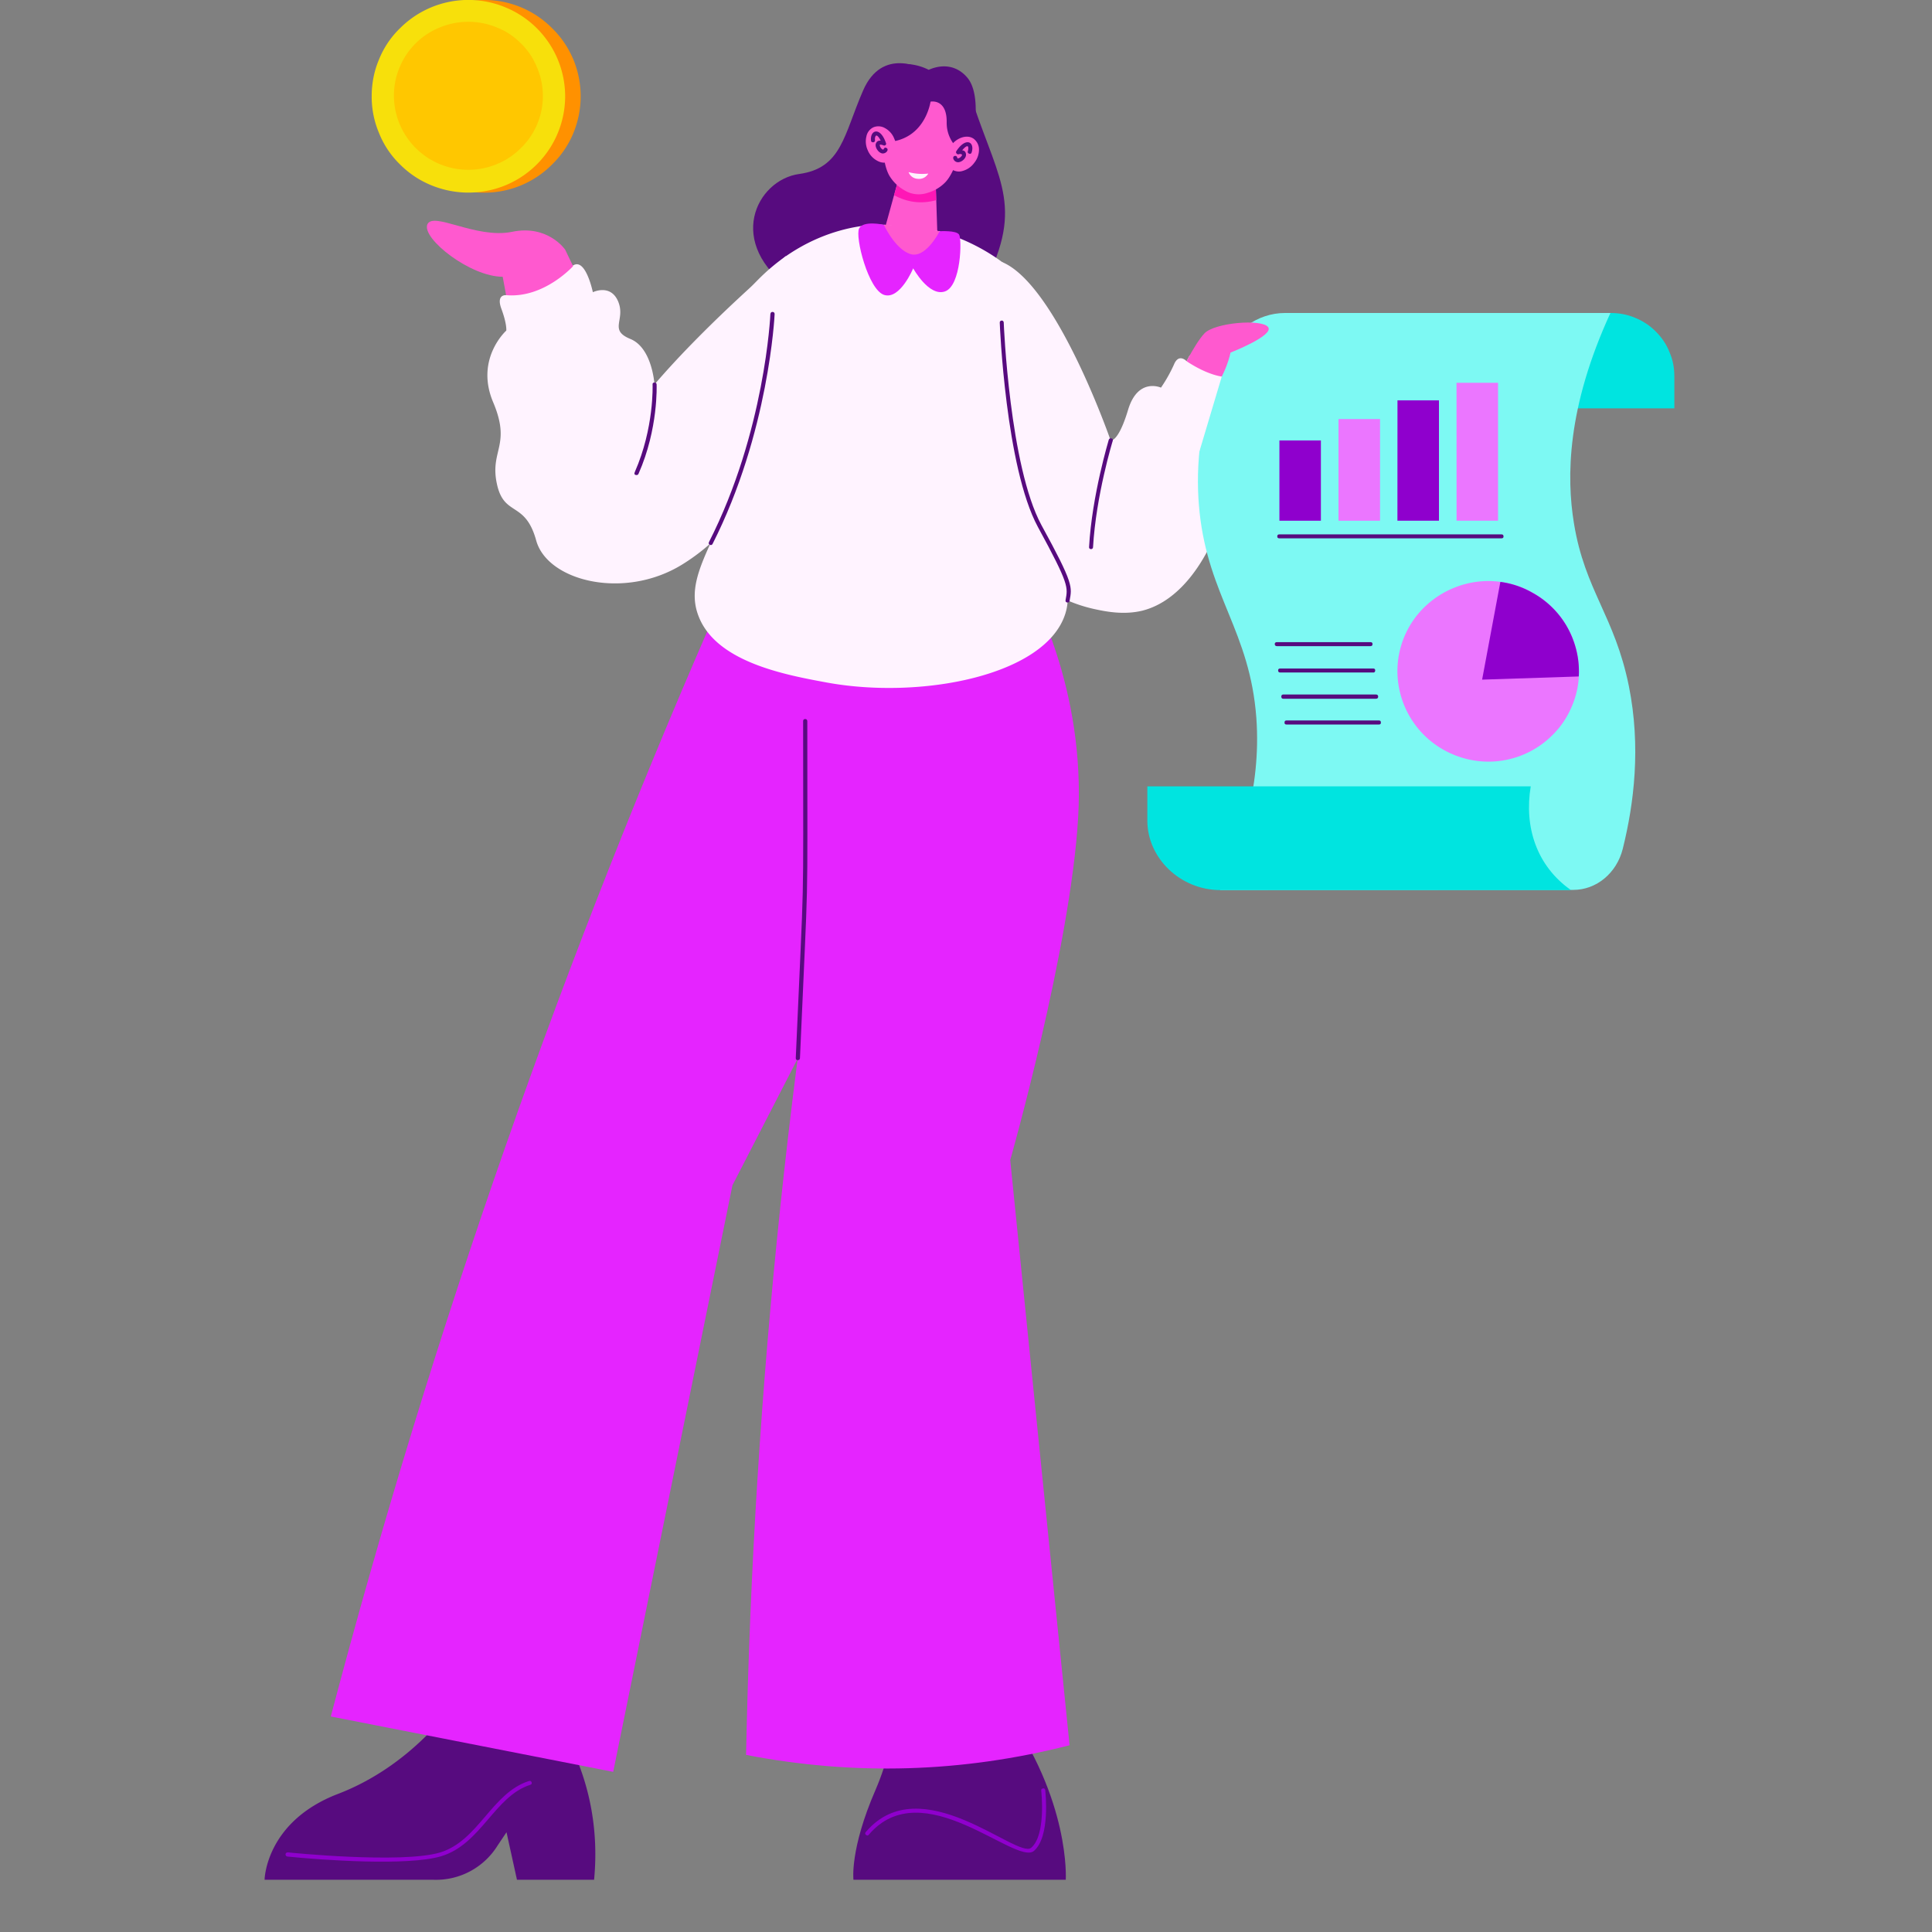<svg xmlns="http://www.w3.org/2000/svg" width="48" viewBox="0 0 36 36" height="48" version="1.0"><rect x="0" y="0" width="36" height="36" fill="#808080" stroke="none"/><defs><clipPath id="a"><path d="M28 5h3.2v3H28Zm0 0"/></clipPath><clipPath id="b"><path d="M15 31h5v4.027h-5Zm0 0"/></clipPath><clipPath id="c"><path d="M4.93 31H12v4.027H4.93Zm0 0"/></clipPath></defs><path fill="#570b7f" d="m18.035 1.625-.84-.336s-.754-.43-1.113.399c-.36.824-.395 1.445-1.191 1.554-.797.11-1.395 1.293-.11 2.18 1.285.887 3.235.547 3.633-.277.672-1.407.129-1.868-.379-3.52Zm0 0"/><g clip-path="url(#a)"><path fill="#00e4e0" d="M28.563 5.832h1.449c.156 0 .308.027.457.09.144.058.273.144.383.254.113.113.199.238.257.386.063.145.09.293.09.45v.597h-2.637Zm0 0"/></g><g clip-path="url(#b)"><path fill="#570b7f" d="M16.648 31.5s.141.746-.335 1.855c-.481 1.106-.41 1.672-.41 1.672h3.956s.094-1.484-1.152-3.207Zm0 0"/></g><g clip-path="url(#c)"><path fill="#570b7f" d="M10.492 32.254c.457.809.676 1.754.578 2.773H9.633l-.195-.886-.165.246a1.35 1.35 0 0 1-1.191.64H4.93s.015-1.082 1.37-1.601c1.356-.52 2.095-1.606 2.095-1.606Zm0 0"/></g><path fill="#ff59cf" d="M17.473 4.574a.683.683 0 0 1-.547.192.688.688 0 0 1-.492-.313l.359-1.3.637.074Zm0 0"/><path fill="#ff17b6" d="m17.445 3.73-.015-.437-.653-.078-.117.422c.25.136.508.168.785.093Zm0 0"/><path fill="#ff59cf" d="M17.953 2.488a.732.732 0 0 1-.223.535.744.744 0 0 1-.535.22.746.746 0 0 1-.539-.22.732.732 0 0 1-.222-.535c0-.207.074-.386.222-.531a.734.734 0 0 1 .54-.223c.206 0 .386.075.534.223a.717.717 0 0 1 .223.531Zm0 0"/><path fill="#ff59cf" d="M16.441 2.402s-.027.602.133.875c.07.114.16.2.274.266a.509.509 0 0 0 .437.05.745.745 0 0 0 .328-.195c.219-.226.332-.82.332-.82-.902-.105-.554-.066-1.504-.176Zm0 0"/><path fill="#fff3ff" d="M16.93 3.207a.964.964 0 0 0 .367.027.195.195 0 0 1-.195.098.19.19 0 0 1-.172-.125ZM16.453 4.188s-1.34-.094-2.469 1.175a76.87 76.87 0 0 0-2.07 2.434l-1.21-2.863-1.157.562s-.242 5.348 1.988 5.137c2.235-.215 4.031-3.613 4.031-3.613ZM17.492 4.309s1.559.37 2.098 1.734c.535 1.363 1.37 2.89 1.37 2.89l1.208-2.312.996.574c-.027 2.211-.789 3.91-1.879 4.184-.355.086-.7.012-.898-.031-1.48-.328-2.176-1.758-2.309-2.043Zm0 0"/><path fill="#e524ff" d="M19.2 11.012s1.03 1.797.89 4.218c-.14 2.426-1.266 6.387-1.266 6.387.367 3.637.738 7.27 1.106 10.903-1.996.511-4.008.57-6.028.18.137-6.864.856-13.665 2.157-20.407Zm0 0"/><path fill="#e524ff" d="M13.508 11.012c-3 6.8-5.45 13.789-7.344 20.972l5.262 1.032 2.222-10.93 4.13-8.02-.548-2.613Zm0 0"/><path fill="#7df9f3" d="m22.734 16.586 6.582-.004c.43 0 .809-.312.922-.766.211-.847.34-1.902.114-3.03-.266-1.313-.82-1.782-1.024-3.036-.14-.855-.133-2.152.68-3.918h-6.063c-.52 0-.992.344-1.191.875-.45 1.211-.473 2.164-.402 2.836.168 1.574.937 2.219 1.058 3.832.098 1.352-.328 2.488-.676 3.21Zm0 0"/><path fill="#00e4e0" d="M29.273 16.586h-6.53c-.755 0-1.364-.602-1.364-1.293v-.64h7.144c-.125.753.106 1.48.75 1.933Zm0 0"/><path fill="#fff3ff" d="M14.281 5.977a9.01 9.01 0 0 1-.156 1.62c-.422 2.22-1.457 2.977-1.11 3.88.325.859 1.614 1.097 2.376 1.238 1.765.328 4.097-.125 4.46-1.281.172-.547-.203-.918-.597-1.926-.598-1.512-.64-2.926-.567-3.945l-1.18-1.254-1.038-.122Zm0 0"/><path fill="#e524ff" d="M16.469 4.188s-.387-.086-.461.07c-.078.156.172 1.148.469 1.238.296.09.539-.496.539-.496s.293.535.593.43c.301-.106.317-.98.262-1.059-.05-.082-.363-.062-.363-.062l-.52.332Zm0 0"/><path fill="#ff59cf" d="M16.469 4.188s.21.457.496.546c.285.09.543-.425.543-.425a6.616 6.616 0 0 0-1.04-.122Zm0 0"/><path fill="#570b7f" d="M16.266 2.613c.078.02.32.078.578-.039.414-.183.488-.644.496-.68 0 0 .305-.062.3.383-.007.442.403.641.403.641.191-.668.184-1.238-.02-1.473-.191-.226-.46-.258-.718-.144a1.007 1.007 0 0 0-.63-.094.764.764 0 0 0-.23.074c-.27.157-.34.7-.18 1.332Zm0 0"/><path fill="#ff59cf" d="M16.664 2.586a.4.4 0 0 1 .027.258c-.023.082-.066.14-.136.168-.067.031-.14.023-.215-.02a.387.387 0 0 1-.172-.195.394.394 0 0 1-.023-.258.236.236 0 0 1 .132-.168.244.244 0 0 1 .22.02.379.379 0 0 1 .167.195ZM18.148 2.59a.25.25 0 0 1 .094.2.391.391 0 0 1-.086.241.394.394 0 0 1-.215.153.232.232 0 0 1-.21-.032.227.227 0 0 1-.094-.195c0-.086.027-.168.086-.246a.4.4 0 0 1 .21-.152c.087-.024.157-.012.215.03Zm0 0"/><path fill="#570b7f" d="M16.453 2.86c-.078 0-.156-.114-.133-.184.016-.043.047-.059.09-.055-.015-.035-.066-.117-.09-.09-.015.016-.02.055-.015.078 0 .028-.012.04-.035.043-.024 0-.04-.011-.04-.035-.02-.195.172-.265.278.047.008.016.004.027-.008.04-.016.01-.027.01-.043.003a.162.162 0 0 0-.062-.012c-.008.024.02.075.05.09.008.004.016.004.024-.012.011-.023.031-.027.05-.015.051.027-.003.101-.066.101ZM17.852 3.023c-.079 0-.122-.101-.063-.117.023-.004.04.004.047.028.004.02.012.02.02.015.035-.004.074-.05.07-.066-.012-.016-.043-.016-.063-.008a.037.037 0 0 1-.039-.016c-.012-.011-.012-.027-.004-.043.18-.273.348-.168.285.024-.007.023-.023.031-.046.023-.024-.008-.032-.023-.024-.05.008-.02.012-.063.004-.079-.02-.035-.086.036-.11.067.044.004.067.031.071.074.008.07-.078.148-.148.148Zm0 0"/><path fill="#8f00cd" d="M23.84 8.207h.773v1.496h-.773Zm0 0"/><path fill="#eb76ff" d="M24.941 7.809h.774v1.894h-.774Zm0 0"/><path fill="#8f00cd" d="M26.04 7.46h.773v2.243h-.774Zm0 0"/><path fill="#eb76ff" d="M27.14 7.133h.774v2.57h-.773Zm0 0"/><path fill="#570b7f" d="M27.977 10.031H23.84c-.027 0-.04-.011-.04-.035 0-.027.012-.039.04-.039h4.137c.027 0 .039.012.039.04 0 .023-.012.034-.04.034Zm0 0"/><path fill="#eb76ff" d="M29.422 12.512c0 .222-.043.437-.129.64-.086.207-.207.391-.367.547a1.685 1.685 0 0 1-1.84.363 1.685 1.685 0 0 1-1.047-1.55 1.665 1.665 0 0 1 .496-1.192c.16-.156.34-.277.55-.363a1.685 1.685 0 0 1 1.84.363 1.665 1.665 0 0 1 .496 1.191Zm0 0"/><path fill="#8f00cd" d="M29.418 12.605a1.65 1.65 0 0 0-.082-.617 1.66 1.66 0 0 0-.785-.945 1.619 1.619 0 0 0-.594-.2l-.34 1.821Zm0 0"/><path fill="#570b7f" d="M25.535 12.04h-1.742c-.023 0-.04-.013-.04-.04 0-.023.017-.035.04-.035h1.742c.027 0 .04.012.04.035 0 .027-.012.04-.04.04ZM25.59 12.531h-1.738c-.024 0-.036-.015-.036-.039 0-.023.012-.035.036-.035h1.738c.023 0 .035.012.035.035 0 .024-.012.04-.035.04ZM25.64 13.02h-1.73c-.023 0-.035-.016-.035-.04 0-.023.012-.039.035-.039h1.73c.028 0 .04.016.04.04 0 .023-.012.039-.04.039ZM25.695 13.5H23.97c-.024 0-.035-.012-.035-.035 0-.027.011-.04.035-.04h1.726c.024 0 .035.012.035.04 0 .023-.011.035-.035.035Zm0 0"/><path fill="#ff9100" d="M10.82 1.793c0 .238-.047.469-.136.687a1.746 1.746 0 0 1-.395.583 1.775 1.775 0 0 1-1.273.527c-.239 0-.47-.047-.692-.137a1.796 1.796 0 0 1-1.113-1.66A1.794 1.794 0 0 1 9.016 0a1.775 1.775 0 0 1 1.273.527c.172.168.3.36.395.582.09.22.136.45.136.684Zm0 0"/><path fill="#f7e00b" d="M10.531 1.793a1.799 1.799 0 0 1-1.113 1.66 1.818 1.818 0 0 1-1.379 0 1.752 1.752 0 0 1-.586-.39 1.68 1.68 0 0 1-.39-.583 1.728 1.728 0 0 1-.137-.687c0-.234.043-.465.136-.684a1.68 1.68 0 0 1 .391-.582 1.799 1.799 0 0 1 1.965-.39 1.796 1.796 0 0 1 1.113 1.656Zm0 0"/><path fill="#ffc700" d="M8.727 3.164A1.386 1.386 0 0 1 7.34 1.785c0-.183.035-.36.105-.527a1.356 1.356 0 0 1 .75-.746 1.386 1.386 0 0 1 1.063 0c.172.066.32.168.449.297.133.128.23.277.3.449a1.352 1.352 0 0 1-.3 1.5c-.129.129-.277.23-.45.3-.167.07-.347.106-.53.106Zm0 0"/><path fill="#570b7f" d="M14.828 19.715c.164-3.79.137-2.344.137-6.277 0-.024.012-.04.039-.04.023 0 .039.016.039.04 0 3.925.027 2.488-.137 6.28-.004.024-.015.036-.043.036-.023 0-.035-.012-.035-.04Zm0 0"/><path fill="#ff59cf" d="M10.531 4.652s-.32-.472-.992-.332c-.672.137-1.48-.394-1.578-.133-.094.262.8.97 1.406.97l.172.929 1.445-.488ZM21.973 7s.277-.586.472-.79c.192-.198 1.063-.272 1.184-.116.121.156-.7.476-.7.476s-.077.414-.378.77Zm0 0"/><path fill="#fff3ff" d="M22.11 6.73s-.145-.156-.235.063a2.748 2.748 0 0 1-.242.43s-.43-.196-.613.414c-.184.613-.325.57-.325.57s-1.004-2.902-2.023-3.324l1.187 4.765 1.528.547.965-1.793.414-1.386s-.262-.024-.657-.286ZM9.434 5.5s-.196-.023-.09.258c.105.285.09.402.09.402s-.586.524-.246 1.332c.343.809-.063.895.07 1.52.133.629.527.308.734 1.062.211.754 1.633 1.11 2.711.45 1.078-.66 1.473-1.669 1.473-1.669l.469-4.085s-1.43 1.203-2.45 2.394c0 0-.039-.68-.449-.848-.41-.168-.086-.351-.226-.695-.141-.34-.473-.176-.473-.176s-.125-.605-.344-.511c0 0-.547.628-1.27.566Zm0 0"/><path fill="#570b7f" d="M13.21 10.102c1.044-2.051 1.145-4.23 1.145-4.25.004-.028.016-.04.043-.04.024.004.036.016.036.04 0 .023-.106 2.214-1.157 4.285-.011.02-.03.023-.05.015-.02-.011-.028-.027-.016-.05ZM19.895 11.227c-.032 0-.043-.016-.04-.043.043-.243.075-.282-.515-1.364-.602-1.11-.711-3.78-.711-3.808-.004-.047.07-.055.074-.004 0 .027.11 2.683.703 3.777.606 1.106.57 1.149.524 1.41-.004.02-.016.032-.035.032ZM20.293 10.195c.055-.976.367-1.992.367-2 .008-.023.024-.03.047-.027.027.008.035.023.027.047-.004.012-.312 1.02-.367 1.984-.004.047-.078.043-.074-.004ZM11.863 8.852c-.039 0-.05-.02-.035-.055.363-.824.332-1.621.332-1.629-.004-.023.008-.04.035-.04.024 0 .04.013.04.036 0 .008.035.824-.337 1.664-.007.016-.02.024-.035.024Zm0 0"/><path fill="#8f00cd" d="M5.355 34.594c-.023-.004-.035-.02-.035-.043.004-.024.02-.035.043-.035.02.004 2.11.214 2.832.004.72-.215.965-1.11 1.66-1.333.028-.007.043 0 .051.024.008.023 0 .039-.027.047-.668.215-.914 1.11-1.664 1.332-.621.183-2.211.07-2.86.004ZM16.188 34.188c-.016.019-.032.019-.051.003-.02-.015-.02-.035-.004-.054 1.027-1.211 2.828.515 3.082.293.281-.239.187-1.055.187-1.063-.004-.023.008-.039.032-.043.027-.004.039.008.043.035.003.036.097.864-.211 1.13-.336.284-2.075-1.481-3.078-.301Zm0 0"/></svg>